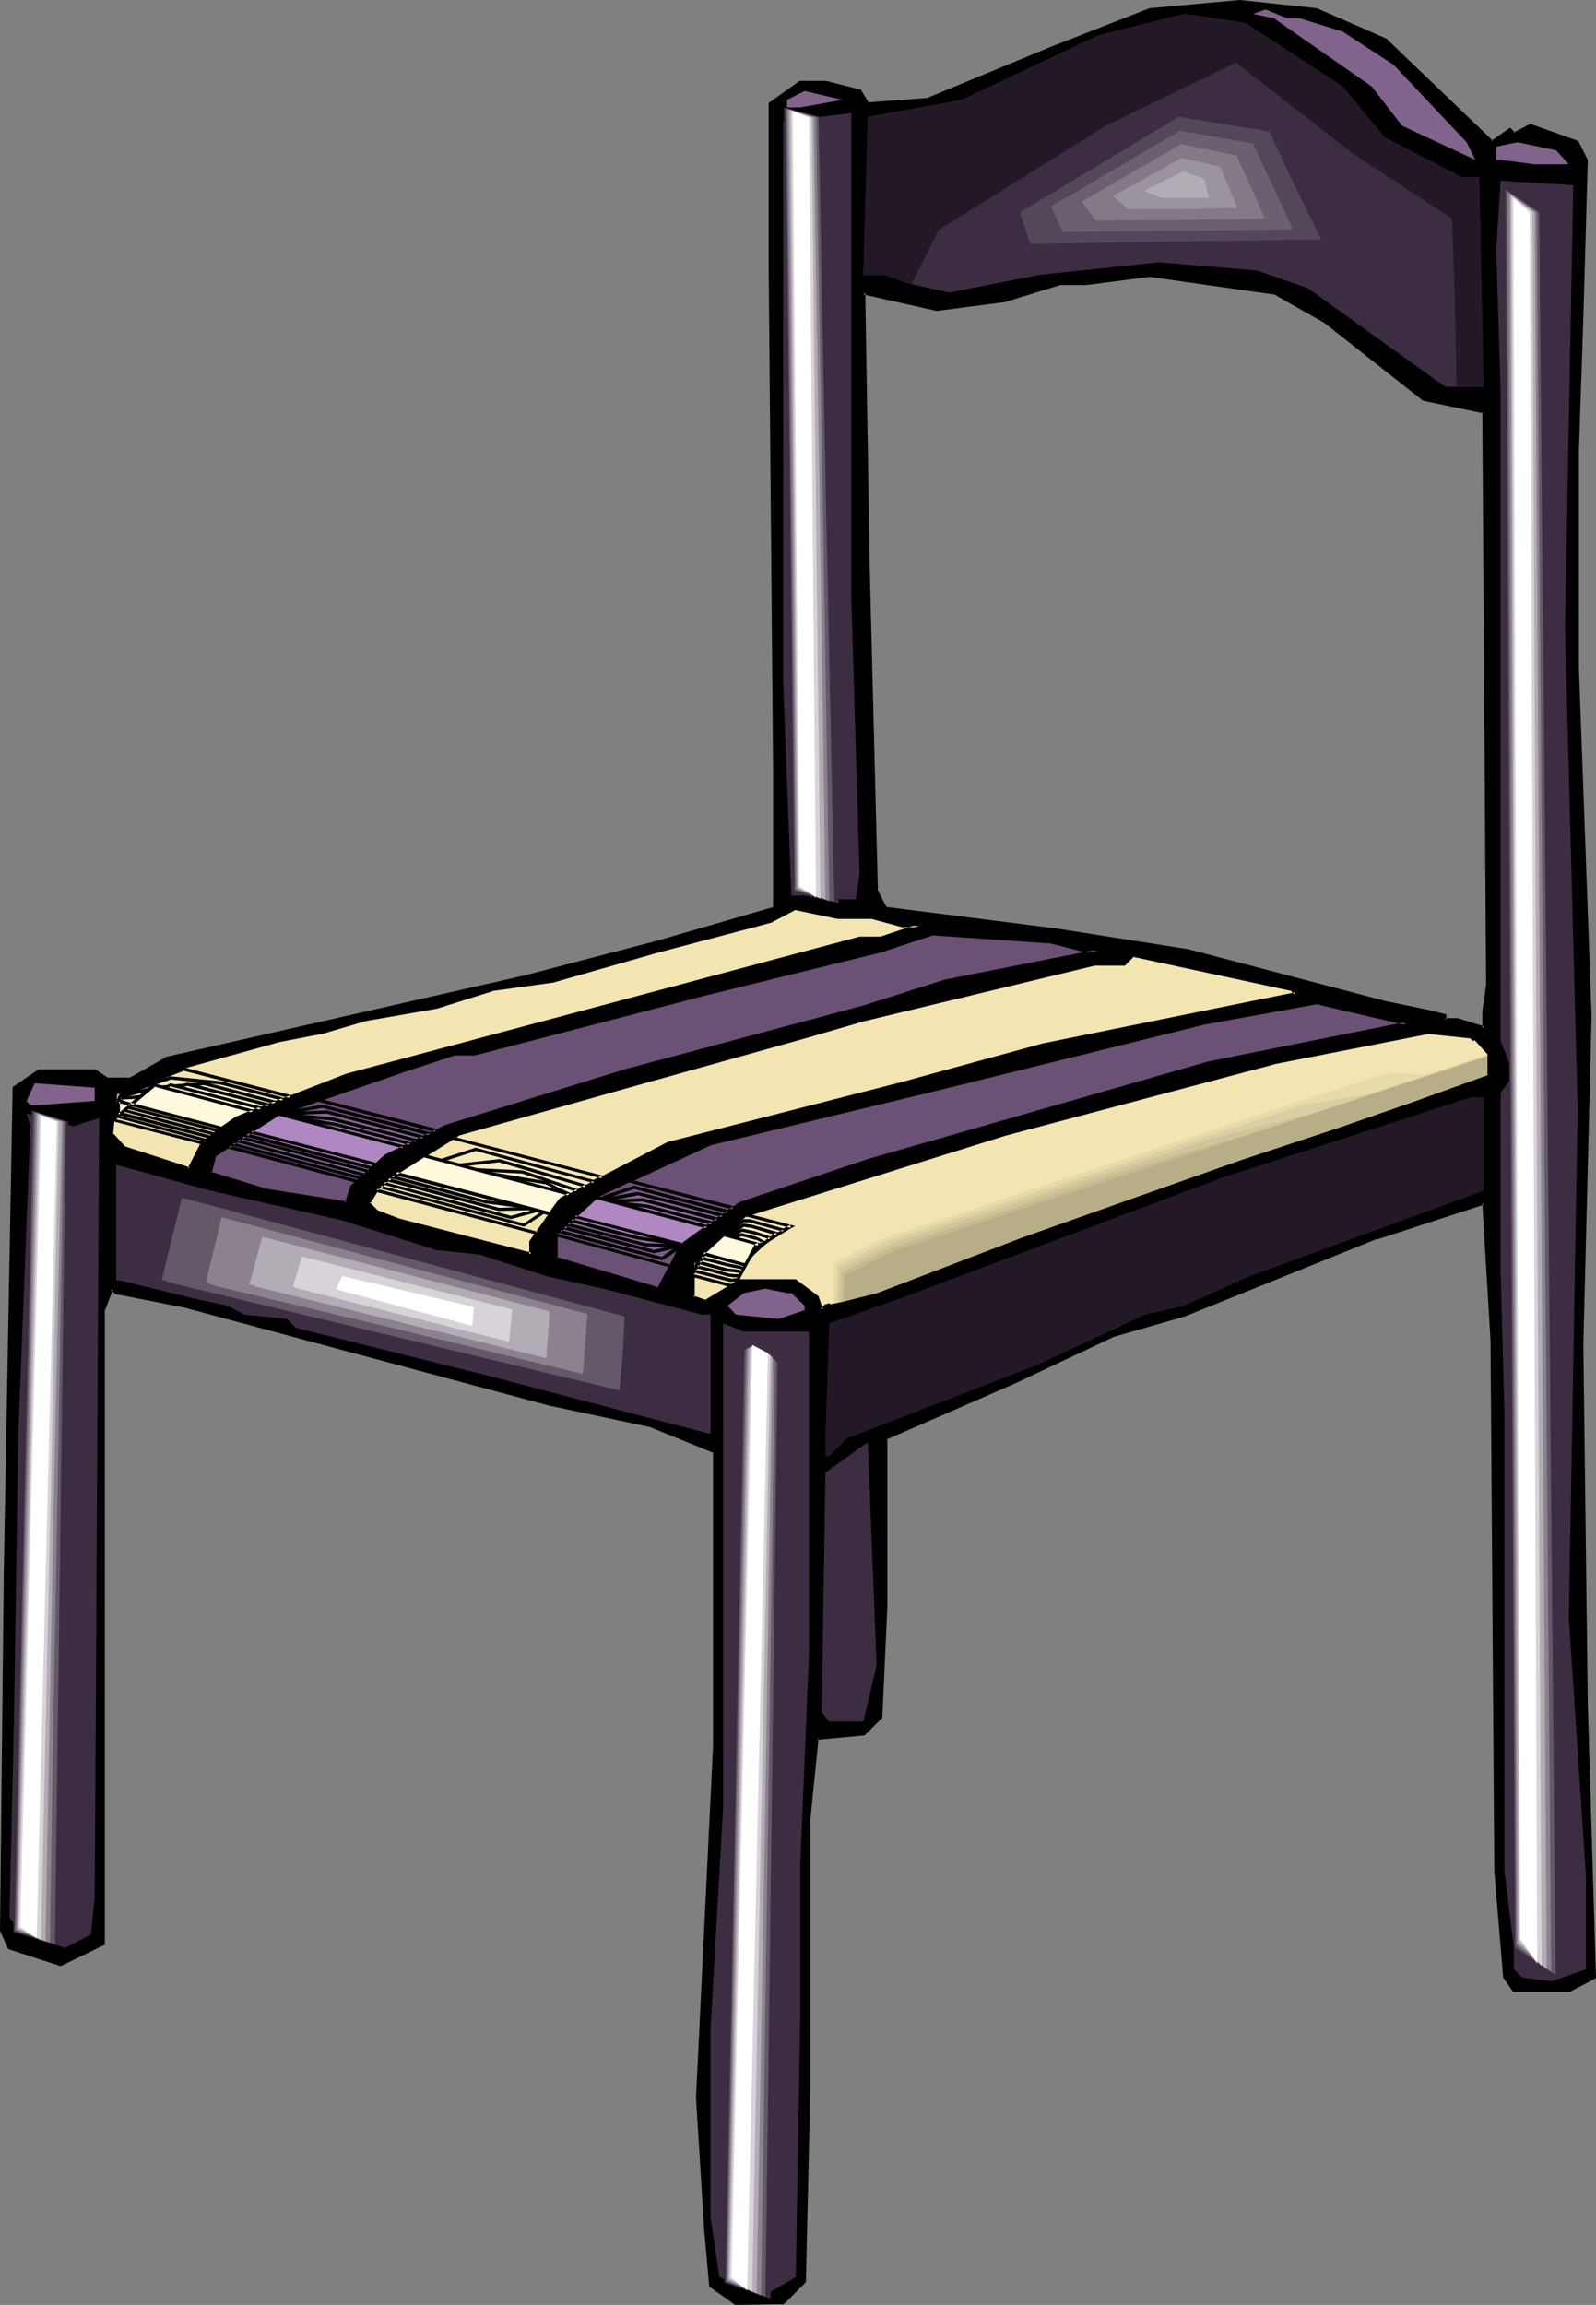 <?xml version="1.0" encoding="UTF-8" standalone="no"?>
<svg
   version="1.0"
   width="108.016mm"
   height="155.925mm"
   id="svg108"
   sodipodi:docname="Chair 75.wmf"
   xmlns:inkscape="http://www.inkscape.org/namespaces/inkscape"
   xmlns:sodipodi="http://sodipodi.sourceforge.net/DTD/sodipodi-0.dtd"
   xmlns="http://www.w3.org/2000/svg"
   xmlns:svg="http://www.w3.org/2000/svg">
  <rect width="100%" height="100%" fill="#808080" stroke="none"/>
  <sodipodi:namedview
     id="namedview108"
     pagecolor="#ffffff"
     bordercolor="#000000"
     borderopacity="0.25"
     inkscape:showpageshadow="2"
     inkscape:pageopacity="0.0"
     inkscape:pagecheckerboard="0"
     inkscape:deskcolor="#d1d1d1"
     inkscape:document-units="mm" />
  <defs
     id="defs1">
    <pattern
       id="WMFhbasepattern"
       patternUnits="userSpaceOnUse"
       width="6"
       height="6"
       x="0"
       y="0" />
  </defs>
  <path
     style="fill:#000000;fill-opacity:1;fill-rule:evenodd;stroke:none"
     d="m 338.943,82.25 -13.086,-7.433 -31.826,-4.525 -16.156,2.101 h -6.624 l -14.217,4.525 -17.448,2.262 -18.74,-4.363 1.131,69.969 2.262,83.058 2.262,4.363 43.62,5.494 33.927,5.333 50.244,13.412 10.986,2.101 4.362,1.131 v 1.131 h 3.07 l 6.785,2.101 v -4.363 l 0.969,-6.625 -0.969,-146.563 -15.348,-3.393 z m 15.348,-72.07 27.303,26.178 4.524,-3.07 1.131,0.97 4.2,-2.101 12.117,4.201 2.1,4.525 -1.131,40.236 -0.969,33.934 v 55.911 l 3.07,88.714 -2.1,84.027 1.131,91.945 2.1,69.969 -6.462,3.393 H 387.248 l -2.423,-3.393 -2.1,-27.309 -1.131,-135.575 -2.1,-35.065 -27.303,8.726 -49.274,19.714 -18.417,5.494 -25.364,11.958 -32.634,14.22 v 42.66 l -1.131,28.602 -4.524,4.201 -11.794,1.131 -2.1,20.845 v 68.838 l -1.131,49.285 -5.493,5.494 H 188.212 l -6.462,-4.525 -1.292,-14.058 -2.1,-33.934 4.362,-89.845 V 371.175 l -16.317,-6.625 -25.203,-5.333 -57.837,-15.513 -36.027,-9.857 -16.64,-3.232 h -0.969 l -1.131,-1.131 -2.1,5.494 V 497.054 L 15.509,502.387 2.423,498.024 0.323,493.499 1.454,401.716 3.554,286.824 v -8.726 l 6.462,-4.201 h 14.217 l 3.393,2.101 h 5.493 l 9.693,-5.333 19.71,-4.525 72.054,-16.321 33.927,-8.888 29.565,-8.726 V 196.172 L 197.097,67.06 V 26.501 l 7.593,-5.333 h 6.462 l 8.724,2.101 2.1,3.232 15.348,-0.97 31.665,-13.089 25.041,-10.019 23.102,-2.101 19.71,2.101 z"
     id="path1" />
  <path
     style="fill:#000000;fill-opacity:1;fill-rule:evenodd;stroke:none"
     d="m 339.266,81.927 h -0.162 l -13.086,-7.433 -31.988,-4.525 -16.317,2.101 h 0.162 -6.785 l -14.217,4.363 h 0.162 l -17.448,2.262 h 0.162 l -19.225,-4.363 1.131,70.454 2.1,83.219 2.585,4.525 43.781,5.656 33.765,5.332 v 0 l 50.405,13.25 v 0 l 10.986,2.262 v 0 l 4.2,0.97 -0.323,-0.323 0.162,1.454 h 3.393 v 0 l 7.108,2.262 0.162,-4.848 v 0 l 0.969,-6.464 v -0.162 l -1.131,-146.886 -15.509,-3.393 h 0.162 l -25.203,-19.714 -0.485,0.646 25.203,19.876 15.509,3.232 -0.323,-0.323 0.969,146.563 v 0 l -0.969,6.625 v 0 4.363 l 0.485,-0.485 -6.785,-2.101 h -3.231 l 0.323,0.485 v -1.454 l -4.524,-1.131 v 0 l -10.986,-2.262 v 0 l -50.405,-13.25 v 0 l -33.927,-5.333 -43.458,-5.494 0.162,0.162 -2.262,-4.363 v 0.162 l -2.1,-83.058 -1.131,-69.969 -0.485,0.485 18.74,4.201 17.448,-2.262 14.217,-4.363 v 0 h 6.624 v 0 l 16.317,-2.101 h -0.162 l 31.826,4.525 -0.162,-0.162 13.086,7.433 v 0 z"
     id="path2" />
  <path
     style="fill:#000000;fill-opacity:1;fill-rule:evenodd;stroke:none"
     d="m 354.129,10.503 h -0.162 l 27.626,26.339 4.847,-3.232 -0.646,-0.162 1.454,1.293 4.524,-2.262 h -0.323 l 11.955,4.363 -0.323,-0.323 2.262,4.525 v -0.162 l -1.131,40.236 -1.131,33.934 v 55.911 l 3.231,88.714 -2.1,84.027 1.131,91.945 2.1,69.969 0.162,-0.485 -6.462,3.555 0.162,-0.162 H 387.248 l 0.323,0.162 -2.423,-3.393 0.162,0.162 -2.262,-27.147 v 0 l -0.969,-135.575 -2.262,-35.55 -27.626,8.888 h -0.162 l -49.274,19.714 v 0 l -18.417,5.333 v 0.162 l -25.364,11.958 -32.796,14.382 v 42.822 l -1.292,28.602 0.162,-0.323 -4.362,4.363 0.162,-0.162 -12.117,1.131 -2.262,21.168 v 68.838 l -0.969,49.285 v -0.323 l -5.493,5.494 h 0.323 -12.117 0.162 l -6.462,-4.525 0.323,0.323 -1.292,-14.22 v 0.162 l -2.1,-33.934 4.362,-89.845 V 371.013 l -16.64,-6.787 -0.162,-0.162 -25.203,-5.333 h 0.162 L 83.363,343.22 47.497,333.524 h -0.162 l -16.479,-3.232 h -1.131 0.323 l -1.616,-1.454 -2.423,5.979 v 162.237 l 0.323,-0.485 -10.986,5.494 0.323,-0.162 -13.086,-4.201 0.162,0.162 -2.1,-4.525 0.162,0.162 0.969,-91.784 2.1,-114.891 v -8.726 l -0.162,0.485 6.462,-4.363 h -0.162 14.217 -0.162 l 3.393,2.101 h 5.816 l 9.693,-5.333 v 0 l 91.763,-20.845 33.765,-8.888 29.888,-8.726 0.162,-36.358 -1.131,-129.111 V 26.501 l -0.162,0.323 7.755,-5.333 -0.323,0.162 h 6.462 v 0 l 8.724,1.939 -0.323,-0.162 2.262,3.555 15.671,-1.131 31.665,-13.089 v 0 l 25.203,-9.857 h -0.162 l 22.941,-2.101 h -0.162 L 336.681,2.909 V 2.747 l 17.448,7.756 0.485,-0.646 L 336.843,2.101 317.133,0 294.031,2.101 268.828,11.958 v 0 l -31.665,13.089 v 0 l -15.186,1.131 0.323,0.162 -2.1,-3.393 -8.886,-2.262 h -6.785 l -7.916,5.656 v 40.721 l 1.131,129.111 v 36.035 l 0.162,-0.323 -29.565,8.564 -33.927,8.888 -91.763,20.845 -9.693,5.494 0.162,-0.162 h -5.493 l 0.162,0.162 -3.393,-2.262 H 9.855 L 3.231,277.937 3.07,286.824 0.969,401.716 0,493.661 l 2.1,4.686 13.409,4.363 11.309,-5.494 v -162.237 0.162 l 2.1,-5.494 -0.646,0.162 1.292,1.131 1.131,0.162 v 0 l 16.479,3.232 v 0 l 36.027,9.695 57.837,15.513 h 0.162 l 25.041,5.332 v 0 l 16.317,6.625 -0.162,-0.323 v 75.301 l -4.362,89.845 2.1,33.934 v 0 l 1.292,14.382 6.624,4.686 12.44,-0.162 5.654,-5.656 1.131,-49.447 v -68.838 0.162 l 2.1,-20.845 -0.323,0.323 12.117,-1.131 4.524,-4.525 1.292,-28.763 v -42.66 l -0.323,0.323 32.634,-14.22 25.364,-11.958 h -0.162 l 18.579,-5.332 v 0 l 49.274,-19.876 v 0.162 l 27.303,-8.888 -0.485,-0.323 2.1,35.065 0.969,135.575 v 0.162 l 2.262,27.147 2.585,3.717 h 14.378 l 6.785,-3.555 -2.1,-70.131 -1.131,-91.945 2.1,-84.027 -3.231,-88.714 v -55.911 l 1.131,-33.934 1.131,-40.236 -2.423,-4.848 -12.278,-4.363 -4.362,2.262 h 0.485 l -1.292,-1.293 -4.847,3.393 h 0.485 L 354.614,9.857 Z"
     id="path3" />
  <path
     style="fill:#82638c;fill-opacity:1;fill-rule:evenodd;stroke:none"
     d="m 332.481,4.686 10.986,3.393 13.086,8.564 18.579,19.714 2.262,4.525 -18.74,-8.726 -7.755,-10.019 -25.041,-17.452 -5.331,-1.131 3.231,-1.131 5.493,2.262 z"
     id="path4" />
  <path
     style="fill:#3d2d42;fill-opacity:1;fill-rule:evenodd;stroke:none"
     d="m 343.467,22.138 10.824,13.089 19.548,10.019 h 4.524 l 1.131,53.648 h -9.855 L 334.581,73.686 321.495,69.161 l -25.041,-2.101 -30.695,3.232 -22.941,4.525 -10.824,-2.424 -5.493,-2.101 h -5.654 l 1.131,-40.398 24.072,-4.363 34.896,-16.482 21.972,-5.494 15.509,2.262 z"
     id="path5" />
  <path
     style="fill:#82638c;fill-opacity:1;fill-rule:evenodd;stroke:none"
     d="m 204.691,27.47 h -3.393 v -1.939 l 4.524,-2.262 9.693,2.262 z"
     id="path6" />
  <path
     style="fill:#3d2d42;fill-opacity:1;fill-rule:evenodd;stroke:none"
     d="m 219.877,223.481 -0.969,6.464 h -8.724 l -4.362,-0.97 h -3.393 l -2.1,-54.779 V 31.025 l 17.448,-2.101 v 124.587 z"
     id="path7" />
  <path
     style="fill:#82638c;fill-opacity:1;fill-rule:evenodd;stroke:none"
     d="m 401.303,42.014 h -8.724 l -8.724,-1.131 h -1.131 v -3.393 l 5.493,-1.131 9.855,2.101 z"
     id="path8" />
  <path
     style="fill:#3d2d42;fill-opacity:1;fill-rule:evenodd;stroke:none"
     d="m 400.334,160.137 3.231,123.617 -2.262,129.919 4.362,65.768 v 24.077 l -8.724,3.07 -7.593,-0.97 -2.1,-2.101 v -5.494 l -2.423,-19.714 V 361.318 l -0.969,-36.035 v -45.892 l 3.393,-4.525 -3.393,-8.726 V 100.025 l -1.131,-36.196 1.131,-17.613 18.579,1.131 z"
     id="path9" />
  <path
     style="fill:#f2e5b2;fill-opacity:1;fill-rule:evenodd;stroke:none"
     d="m 380.463,269.534 -4.2,-4.525 -10.986,-1.131 -39.419,7.756 -68.823,18.421 -66.722,20.845 -13.086,11.958 v 8.888 l 3.231,1.131 8.886,-5.494 h 14.217 l 5.493,4.363 1.131,3.232 0.969,-1.131 13.086,-3.232 37.158,-14.22 55.737,-19.714 26.334,-8.726 36.996,-13.089 z m -157.355,-35.065 7.755,2.262 h 4.2 l -9.693,3.232 h -5.493 l -131.183,34.904 -28.272,10.988 -8.886,6.625 -3.07,6.464 -16.479,-5.494 -3.393,-3.393 1.131,-10.665 17.61,-6.625 23.91,-6.625 10.986,-2.262 10.986,-3.07 18.417,-3.393 14.378,-4.363 15.186,-2.262 27.303,-7.756 28.595,-7.433 6.462,-3.393 10.824,2.262 z m 108.242,19.553 -0.969,-0.97 -40.55,-8.888 -2.262,2.424 h -7.593 l -59.129,14.22 -15.025,4.201 -42.651,11.958 -46.043,13.089 -19.548,12.119 -3.231,5.494 2.1,2.101 5.493,2.262 17.448,4.363 16.479,4.363 v -3.232 l 7.593,-10.988 27.303,-14.058 60.099,-15.513 36.027,-9.857 z"
     id="path10" />
  <path
     style="fill:#000000;fill-opacity:1;fill-rule:evenodd;stroke:none"
     d="m 380.786,269.372 -4.362,-4.686 -11.147,-1.131 -39.419,7.756 h -0.162 l -68.823,18.26 -66.722,21.007 -13.248,12.119 v 9.372 l 3.716,1.131 8.886,-5.494 -0.162,0.162 h 14.217 l -0.323,-0.162 5.493,4.363 -0.162,-0.162 1.292,3.717 1.616,-1.454 -0.162,0.162 13.086,-3.232 37.158,-14.22 55.575,-19.714 26.495,-8.726 37.319,-13.25 -0.162,-5.817 -0.646,0.162 v 5.333 l 0.162,-0.323 -36.996,13.089 -26.334,8.726 -55.737,19.714 -37.158,14.22 -13.086,3.232 -1.131,1.131 0.646,0.162 -1.131,-3.393 -5.816,-4.363 h -14.378 l -8.886,5.333 h 0.323 l -3.231,-1.131 0.323,0.485 v -8.888 l -0.162,0.323 13.086,-11.958 h -0.162 l 66.722,-20.845 68.823,-18.26 h -0.162 l 39.581,-7.756 h -0.162 l 10.824,1.131 -0.162,-0.162 4.2,4.525 v -0.323 z"
     id="path11" />
  <path
     style="fill:#000000;fill-opacity:1;fill-rule:evenodd;stroke:none"
     d="m 223.108,234.953 h -0.162 l 7.755,2.101 h 4.362 l -0.162,-0.808 -9.693,3.232 h 0.162 -5.493 L 88.532,274.543 v 0 l -28.272,10.988 -8.886,6.625 -3.393,6.625 0.485,-0.323 -16.479,-5.332 0.162,0.162 -3.231,-3.555 v 0.323 l 1.131,-10.665 -0.162,0.485 17.61,-6.787 23.91,-6.625 v 0 l 10.824,-2.101 h 0.162 l 10.986,-3.232 h -0.162 l 18.579,-3.232 v 0 l 14.378,-4.525 h -0.162 l 15.186,-2.101 h 0.162 l 27.141,-7.756 28.757,-7.595 6.462,-3.393 -0.323,0.162 10.824,2.262 h 8.886 v -0.808 h -8.724 v 0 l -10.986,-2.262 -6.462,3.393 v -0.162 l -28.595,7.595 -27.303,7.756 h 0.162 l -15.348,2.101 v 0 l -14.217,4.525 v 0 l -18.579,3.232 v 0 l -10.986,3.232 h 0.162 l -10.986,2.101 v 0 l -24.072,6.625 -17.771,6.787 -1.292,11.15 3.554,3.717 16.963,5.494 3.231,-6.787 v 0.162 l 8.724,-6.625 v 0.162 l 28.272,-10.988 v 0 L 220.038,240.286 h -0.162 5.493 l 12.117,-4.04 h -6.624 v 0 l -7.755,-2.101 z"
     id="path12" />
  <path
     style="fill:#000000;fill-opacity:1;fill-rule:evenodd;stroke:none"
     d="m 332.158,254.344 -1.616,-1.616 -40.873,-9.049 -2.262,2.585 0.162,-0.162 h -7.755 l -58.968,14.22 -15.186,4.363 -42.651,11.958 -46.043,13.089 -19.71,12.281 -3.393,5.656 2.262,2.424 5.654,2.262 h 0.162 l 17.286,4.525 16.963,4.363 v -3.717 0.162 l 7.593,-10.827 -0.162,0.162 27.303,-14.22 v 0 l 59.937,-15.351 36.188,-9.857 h -0.162 l 65.268,-13.25 -0.808,-0.646 -64.622,13.089 v 0 l -36.027,9.857 -59.937,15.351 -27.626,14.382 -7.755,10.988 v 3.393 l 0.485,-0.485 -16.317,-4.201 -17.448,-4.525 v 0 l -5.493,-2.101 v 0 l -2.1,-2.101 0.162,0.485 3.231,-5.333 -0.162,0.162 19.71,-12.281 h -0.162 l 45.882,-12.927 42.812,-11.958 15.025,-4.363 58.968,-14.22 v 0 h 7.755 l 2.423,-2.424 -0.323,0.162 40.55,8.726 -0.323,-0.162 1.131,1.131 0.162,-0.646 z"
     id="path13" />
  <path
     style="fill:#6b5175;fill-opacity:1;fill-rule:evenodd;stroke:none"
     d="m 309.54,271.635 50.244,-9.857 -22.941,-5.333 -29.403,5.333 -66.722,16.321 -58.968,14.382 -28.434,13.089 -10.986,9.695 v 6.625 l 26.172,7.595 5.493,-10.827 15.348,-10.988 32.634,-10.988 z m -31.665,-28.602 h 3.07 l -39.258,7.756 -20.841,6.625 -60.906,16.482 -45.882,14.058 -15.509,7.595 -8.562,7.756 -1.292,4.363 -20.679,-3.232 -14.217,-4.525 0.969,-4.363 16.479,-10.827 31.826,-10.827 13.086,-4.363 h 5.331 l 58.968,-15.513 44.912,-10.988 13.086,-4.201 30.534,2.101 z"
     id="path14" />
  <path
     style="fill:#000000;fill-opacity:1;fill-rule:evenodd;stroke:none"
     d="m 309.701,272.119 h -0.162 l 52.021,-10.342 -24.718,-5.817 -29.565,5.333 v 0 l -66.722,16.482 -58.968,14.22 -28.595,13.25 -10.986,9.857 v 6.948 l 26.657,7.918 5.816,-11.15 -0.162,0.162 15.186,-10.988 h -0.162 l 32.796,-10.827 87.563,-25.047 -0.323,-0.808 -87.401,25.047 -32.796,10.988 -15.348,10.988 -5.654,10.988 0.323,-0.162 -26.01,-7.756 0.162,0.485 v -6.625 0.323 l 10.986,-9.695 h -0.162 l 28.434,-13.089 v 0 l 58.968,-14.22 66.722,-16.482 h -0.162 l 29.403,-5.333 h -0.162 l 22.941,5.333 v -0.808 l -50.082,10.019 h -0.162 z"
     id="path15" />
  <path
     style="fill:#000000;fill-opacity:1;fill-rule:evenodd;stroke:none"
     d="m 277.714,243.518 h 3.231 v -0.808 l -39.258,7.756 v 0 l -20.841,6.625 -61.068,16.321 -45.882,14.22 v 0 l -15.509,7.595 -8.724,7.918 -1.454,4.363 0.485,-0.323 -20.518,-3.232 v 0 l -14.217,-4.363 0.162,0.485 1.131,-4.363 -0.323,0.162 16.64,-10.827 -0.162,0.162 31.665,-10.988 13.248,-4.363 h -0.162 5.331 l 59.129,-15.351 44.751,-10.988 13.248,-4.363 h -0.162 l 30.534,2.101 h -0.162 l 8.886,2.262 0.323,-0.808 -9.047,-2.262 -30.534,-2.101 -13.248,4.363 -44.912,10.988 -58.968,15.351 h 0.162 -5.331 l -13.248,4.363 -31.826,10.988 -16.64,10.988 -1.131,4.848 14.702,4.525 v 0 l 21.002,3.393 1.292,-4.686 v 0.162 l 8.562,-7.756 h -0.162 l 15.509,-7.595 -0.162,0.162 45.882,-14.22 61.068,-16.321 20.841,-6.625 v 0 l 43.297,-8.564 h -7.27 0.162 z"
     id="path16" />
  <path
     style="fill:#82638c;fill-opacity:1;fill-rule:evenodd;stroke:none"
     d="m 24.233,281.492 -15.348,1.131 h -1.131 l -0.969,-1.131 2.1,-4.525 15.348,1.131 z"
     id="path17" />
  <path
     style="fill:#231926;fill-opacity:1;fill-rule:evenodd;stroke:none"
     d="m 379.493,304.438 -60.099,21.976 -16.479,7.433 -9.855,2.262 -28.272,13.089 -48.143,18.583 -4.524,4.525 h -0.969 v -5.656 l 0.969,-28.278 18.74,-6.625 81.909,-30.702 37.158,-11.958 26.334,-8.564 h 3.231 z"
     id="path18" />
  <path
     style="fill:#3d2d42;fill-opacity:1;fill-rule:evenodd;stroke:none"
     d="m 25.364,285.855 -1.131,199.08 -0.969,9.695 -6.624,3.393 -10.986,-3.393 -3.231,-4.363 1.131,-50.093 1.131,-73.524 3.07,-78.695 -0.969,-3.232 11.955,3.232 z"
     id="path19" />
  <path
     style="fill:#3d2d42;fill-opacity:1;fill-rule:evenodd;stroke:none"
     d="m 87.563,312.032 24.072,7.595 10.986,1.131 17.61,5.656 14.055,3.07 25.203,6.625 h 2.262 v 30.541 l -57.998,-15.19 -48.143,-11.958 -2.1,-2.262 -10.986,-1.131 -4.362,-2.262 -9.693,-2.101 -17.771,-4.363 h -0.969 v -29.571 l 24.072,6.625 z"
     id="path20" />
  <path
     style="fill:#82638c;fill-opacity:1;fill-rule:evenodd;stroke:none"
     d="m 202.429,330.615 3.393,3.232 v 1.131 l -6.624,2.262 -10.986,-1.131 -2.1,-2.262 4.2,-3.232 5.493,-1.131 5.493,1.131 z"
     id="path21" />
  <path
     style="fill:#3d2d42;fill-opacity:1;fill-rule:evenodd;stroke:none"
     d="m 206.952,340.472 v 82.088 l -2.262,54.618 v 39.428 l -1.131,65.606 -7.755,4.525 -11.794,-4.525 -2.262,-15.351 V 518.869 L 184.981,461.989 V 338.372 l 5.331,2.101 z"
     id="path22" />
  <path
     style="fill:#3d2d42;fill-opacity:1;fill-rule:evenodd;stroke:none"
     d="m 220.846,440.174 h -8.724 l -1.939,-2.424 0.969,-61.243 10.824,-7.756 2.262,57.042 z"
     id="path23" />
  <path
     style="fill:#f2e5b2;fill-opacity:1;fill-rule:evenodd;stroke:none"
     d="m 380.463,269.534 v 5.333 l -36.996,13.089 -26.334,8.726 -55.737,19.714 -37.158,14.22 -11.955,2.909 0.485,-11.473 12.601,-6.464 151.862,-49.608 z"
     id="path24" />
  <path
     style="fill:#e8dbaa;fill-opacity:1;fill-rule:evenodd;stroke:none"
     d="m 380.463,269.534 v 5.333 l -18.417,6.625 -18.579,6.464 -26.334,8.726 -27.949,9.857 -27.788,9.857 -18.579,7.11 -18.579,7.11 -11.147,2.747 0.323,-10.665 12.601,-6.14 129.083,-42.337 5.17,0.323 5.17,0.162 7.593,-2.585 z"
     id="path25" />
  <path
     style="fill:#dbcea3;fill-opacity:1;fill-rule:evenodd;stroke:none"
     d="m 380.463,269.857 v 5.009 l -18.417,6.625 -18.579,6.464 -26.334,8.726 -27.949,9.857 -27.788,9.857 -18.579,7.11 -18.579,7.11 -10.34,2.585 0.323,-9.534 6.301,-3.232 6.139,-3.07 106.303,-34.742 17.286,-2.909 15.186,-5.009 z"
     id="path26" />
  <path
     style="fill:#d1c499;fill-opacity:1;fill-rule:evenodd;stroke:none"
     d="m 380.463,270.019 v 4.848 l -18.417,6.625 -18.579,6.464 -26.334,8.726 -27.949,9.857 -27.788,9.857 -18.579,7.11 -18.579,7.11 -4.847,1.131 -4.847,1.293 0.162,-4.363 0.162,-4.201 6.301,-3.232 6.301,-3.07 41.681,-13.735 41.843,-13.574 11.955,-3.07 12.117,-2.909 22.779,-7.595 z"
     id="path27" />
  <path
     style="fill:#c4ba91;fill-opacity:1;fill-rule:evenodd;stroke:none"
     d="m 380.463,270.019 v 4.848 l -18.417,6.625 -18.579,6.464 -26.334,8.726 -27.949,9.857 -27.788,9.857 -18.579,7.11 -18.579,7.11 -8.886,2.262 0.162,-7.595 12.601,-6.302 30.372,-9.857 30.372,-10.019 15.509,-4.686 15.348,-4.525 30.372,-9.857 z"
     id="path28" />
  <path
     style="fill:#b7ad87;fill-opacity:1;fill-rule:evenodd;stroke:none"
     d="m 380.463,270.18 v 4.686 l -36.996,13.089 -26.334,8.726 -55.737,19.714 -37.158,14.22 -8.239,2.101 0.162,-6.625 12.601,-6.302 z"
     id="path29" />
  <path
     style="fill:#f2e5b2;fill-opacity:1;fill-rule:evenodd;stroke:none"
     d="m 177.226,326.091 9.855,2.747 1.292,-0.808 5.008,-9.534 9.047,-5.009 -11.309,-2.909 -0.808,0.323 -13.086,11.958 z m -102.749,-45.73 -14.055,5.494 -8.724,6.464 -22.133,-5.817 v -0.162 -0.808 -0.485 l 0.162,-1.131 0.323,-1.293 0.323,-1.131 0.323,-1.131 0.162,-0.323 0.162,-0.323 v -0.162 -0.162 l 15.994,-6.14 z m 21.81,23.915 41.035,10.988 6.139,-8.726 10.663,-5.494 -38.45,-10.019 -18.094,11.15 z"
     id="path30" />
  <path
     style="fill:#000000;fill-opacity:1;fill-rule:evenodd;stroke:none"
     d="m 176.903,326.414 10.178,2.747 1.454,-0.808 5.17,-9.695 -0.162,0.162 9.855,-5.332 -12.278,-3.232 -0.969,0.323 -13.248,12.119 v 3.717 l 0.808,-0.323 v -3.232 l -0.162,0.323 13.086,-11.958 h -0.162 l 0.808,-0.162 h -0.323 l 11.309,2.909 -0.162,-0.808 -9.047,5.009 -5.17,9.695 0.162,-0.162 -1.131,0.646 h 0.323 l -9.855,-2.585 0.323,0.323 z"
     id="path31" />
  <path
     style="fill:#000000;fill-opacity:1;fill-rule:evenodd;stroke:none"
     d="m 74.315,280.845 v -0.808 l -14.055,5.494 -8.886,6.464 0.323,-0.162 -21.972,-5.656 0.162,0.162 v -0.162 0.162 -0.808 0.162 -0.646 l 0.323,-0.97 v 0 l 0.323,-1.293 0.323,-1.131 0.323,-1.131 -0.162,0.162 0.323,-0.485 v -0.323 0 l 0.162,-0.323 v -0.162 l -0.323,0.485 15.994,-6.14 H 46.851 l 27.464,7.11 1.454,-0.485 -28.757,-7.433 -16.317,6.302 v 0.323 -0.162 l -0.162,0.162 v 0.485 -0.162 l -0.162,0.323 v 0.162 l -0.323,0.97 -0.323,1.293 -0.323,1.293 v 0 l -0.323,1.131 v 0.485 0 0.808 l 0.323,0.485 22.295,5.817 8.886,-6.464 v 0.162 l 15.186,-5.979 z"
     id="path32" />
  <path
     style="fill:#000000;fill-opacity:1;fill-rule:evenodd;stroke:none"
     d="m 95.641,304.599 41.843,11.15 6.301,-8.888 -0.162,0.162 11.632,-6.14 -39.581,-10.342 -18.417,11.473 -1.616,2.585 h 0.969 l 1.292,-2.101 -0.162,0.162 18.256,-11.311 h -0.323 l 38.45,10.019 -0.162,-0.808 -10.824,5.817 -6.139,8.726 0.485,-0.162 -41.035,-10.988 0.162,0.646 z"
     id="path33" />
  <path
     style="fill:#f4eaba;fill-opacity:1;fill-rule:evenodd;stroke:none"
     d="m 177.872,324.96 4.362,1.131 4.524,1.293 0.969,-0.162 0.969,-0.162 4.2,-7.595 3.877,-2.585 3.716,-2.262 -8.724,-2.424 -1.616,-0.162 -11.309,9.372 -0.485,1.939 z m -105.334,-43.791 -12.117,4.686 -3.877,2.747 -3.877,2.909 -22.941,-5.979 v -0.162 -0.323 -0.646 l 0.162,-0.97 0.162,-0.97 0.323,-0.97 0.323,-0.808 0.162,-0.485 v -0.162 -0.162 l 6.462,-2.101 6.462,-2.262 12.763,1.454 8.078,1.939 z m 24.718,22.3 36.835,9.857 4.362,-3.07 4.362,-2.909 4.524,-2.585 4.685,-2.585 -30.372,-8.241 -10.986,3.555 -10.986,3.393 z"
     id="path34" />
  <path
     style="fill:#000000;fill-opacity:1;fill-rule:evenodd;stroke:none"
     d="m 177.226,325.283 5.008,1.293 4.362,1.131 h 1.131 l 1.131,-0.323 4.362,-7.756 -0.162,0.162 3.877,-2.424 4.685,-2.909 -9.855,-2.747 h -1.616 l -11.632,9.534 -0.646,1.939 -0.646,2.101 0.969,-0.162 0.485,-1.778 0.646,-1.778 -0.162,0.162 11.309,-9.372 -0.323,0.162 h 1.616 -0.162 l 8.886,2.424 -0.162,-0.646 -3.877,2.262 -3.877,2.585 -4.2,7.756 0.323,-0.162 -0.969,0.162 h -1.131 0.323 l -4.524,-1.131 -4.524,-1.131 0.323,0.485 z"
     id="path35" />
  <path
     style="fill:#000000;fill-opacity:1;fill-rule:evenodd;stroke:none"
     d="m 72.377,281.492 v -0.808 l -12.117,4.848 -3.877,2.747 -3.877,2.909 h 0.323 l -22.941,-6.14 0.323,0.323 -0.162,-0.162 v -0.323 0.162 -0.646 l 0.323,-0.808 v 0 l 0.162,-0.97 0.323,-0.97 0.162,-0.808 0.162,-0.646 0.162,-0.162 v -0.162 l -0.323,0.485 6.462,-2.262 6.301,-2.101 h -0.162 l 12.763,1.293 v 0 l 8.078,2.101 7.916,2.101 1.454,-0.485 -9.209,-2.424 -8.078,-2.101 v 0 l -12.924,-1.293 -6.462,2.101 -6.624,2.262 v 0.485 -0.162 l -0.162,0.162 -0.162,0.646 -0.162,0.808 -0.323,0.97 -0.162,0.97 v 0 l -0.323,0.808 v 0.808 0.323 l 0.323,0.323 23.264,6.302 4.039,-3.07 3.716,-2.747 v 0.162 l 13.248,-5.333 z"
     id="path36" />
  <path
     style="fill:#000000;fill-opacity:1;fill-rule:evenodd;stroke:none"
     d="m 96.448,303.63 37.642,10.019 4.685,-3.07 4.2,-2.909 v 0 l 4.524,-2.585 5.493,-3.07 -31.342,-8.564 -10.986,3.555 -11.309,3.555 -2.908,3.07 1.131,0.162 2.423,-2.585 -0.162,0.162 10.986,-3.555 10.986,-3.555 h -0.162 l 30.211,8.241 v -0.646 l -4.685,2.585 -4.524,2.585 v 0 l -4.362,2.909 -4.524,3.07 0.323,-0.162 -36.673,-9.695 0.162,0.646 z"
     id="path37" />
  <path
     style="fill:#f7edc4;fill-opacity:1;fill-rule:evenodd;stroke:none"
     d="m 178.357,323.829 4.039,1.131 3.877,1.131 h 1.454 1.454 l 3.231,-5.817 3.231,-2.424 3.231,-2.262 -6.462,-1.939 -1.292,-0.162 -0.969,-0.162 -4.847,3.393 -4.847,3.232 -1.131,1.939 z m -107.757,-42.014 -5.008,2.101 -5.17,1.939 -3.393,2.424 -3.231,2.585 -23.91,-6.302 -0.162,-0.323 0.162,-0.485 v -0.646 l 0.162,-0.808 0.323,-0.646 0.162,-0.646 0.162,-0.485 v -0.162 l 4.847,-1.131 4.847,-1.293 5.816,-0.323 5.978,-0.646 z m 27.626,20.684 16.317,4.525 16.156,4.201 5.816,-1.454 5.816,-1.616 7.432,-4.848 -10.986,-3.232 -10.986,-3.232 -12.924,1.293 -12.924,1.454 -1.939,1.454 z"
     id="path38" />
  <path
     style="fill:#000000;fill-opacity:1;fill-rule:evenodd;stroke:none"
     d="m 177.711,324.152 4.524,1.131 4.039,1.131 1.454,0.162 h 1.616 l 3.393,-6.14 -0.162,0.162 3.231,-2.424 3.877,-2.909 -7.27,-2.101 -1.131,-0.162 -1.292,-0.162 -5.008,3.555 -4.847,3.393 -1.131,1.939 -1.292,2.424 0.969,-0.162 0.969,-1.939 1.131,-1.778 -0.162,0.162 4.847,-3.393 4.847,-3.393 H 189.989 l 1.131,0.162 1.131,0.162 v 0 l 6.462,1.939 -0.162,-0.808 -3.231,2.424 -3.231,2.424 -3.231,5.979 0.323,-0.162 h -1.454 l -1.454,-0.162 h 0.162 l -4.039,-1.131 -4.039,-0.97 0.323,0.485 z"
     id="path39" />
  <path
     style="fill:#000000;fill-opacity:1;fill-rule:evenodd;stroke:none"
     d="m 70.438,282.3 v -0.808 l -5.008,1.939 v 0 l -5.17,2.101 -3.393,2.424 -3.231,2.424 h 0.323 l -23.91,-6.302 0.162,0.323 -0.162,-0.323 0.162,0.162 V 283.754 l 0.162,-0.646 v 0 l 0.162,-0.646 0.162,-0.808 0.323,-0.646 v -0.323 0 l 0.162,-0.162 v -0.162 l -0.323,0.485 4.847,-1.293 4.847,-1.131 h -0.162 l 5.978,-0.485 5.978,-0.485 h -0.162 l 18.256,4.848 1.454,-0.485 -19.548,-5.171 -6.139,0.485 -5.816,0.485 h -0.162 l -4.847,1.131 -5.008,1.293 v 0.323 -0.162 l -0.162,0.162 -0.162,0.485 -0.162,0.646 -0.162,0.646 -0.162,0.808 v 0 l -0.162,0.808 v 0.485 l 0.162,0.646 24.233,6.302 3.393,-2.585 3.393,-2.424 -0.162,0.162 5.17,-2.101 h 0.162 l 6.139,-2.424 z"
     id="path40" />
  <path
     style="fill:#000000;fill-opacity:1;fill-rule:evenodd;stroke:none"
     d="m 97.256,302.66 17.125,4.686 16.317,4.363 5.978,-1.616 5.816,-1.616 8.239,-5.333 -11.955,-3.555 -10.986,-3.232 -26.172,2.909 -1.777,1.616 v -0.162 l -2.585,1.939 1.131,0.162 1.777,-1.454 v 0 l 1.939,-1.454 -0.162,0.162 25.849,-2.909 h -0.162 l 10.986,3.232 11.147,3.232 -0.162,-0.808 -7.432,5.009 v -0.162 l -5.654,1.616 -5.978,1.616 h 0.323 l -16.317,-4.363 -16.317,-4.363 0.162,0.646 z"
     id="path41" />
  <path
     style="fill:#f9f2cc;fill-opacity:1;fill-rule:evenodd;stroke:none"
     d="m 178.842,322.697 1.777,0.485 1.777,0.485 3.554,0.97 1.777,0.323 1.939,0.323 2.262,-4.04 5.17,-4.686 -4.2,-1.454 -1.616,-0.323 -1.292,-0.323 -8.078,4.201 -1.454,2.101 z m -110.019,-40.075 -8.401,3.232 -5.654,4.201 -12.278,-3.232 -12.44,-3.393 v -0.162 -0.323 l 0.162,-0.808 0.323,-0.97 v -0.162 -0.162 l 3.231,-0.162 3.231,-0.323 2.746,-0.808 2.746,-0.808 5.493,-1.616 z m 30.372,19.068 28.272,7.595 7.27,-0.323 7.108,-0.162 2.908,-2.262 2.908,-2.262 -13.894,-4.686 -29.726,-1.454 z"
     id="path42" />
  <path
     style="fill:#000000;fill-opacity:1;fill-rule:evenodd;stroke:none"
     d="m 178.195,323.021 2.262,0.646 1.777,0.485 3.554,0.97 v 0 l 1.939,0.162 2.1,0.323 2.423,-4.201 v 0 l 5.493,-5.009 -4.685,-1.616 H 192.897 l -1.454,-0.323 v 0 l -1.616,-0.323 -8.239,4.201 -1.454,2.101 -1.939,2.585 h 0.969 l 1.616,-2.101 1.454,-2.101 -0.162,0.162 8.078,-4.201 -0.323,0.162 1.454,0.323 v 0 l 1.454,0.323 v 0 l 4.2,1.293 -0.162,-0.646 -5.17,4.686 -2.262,4.201 0.323,-0.323 -1.777,-0.323 -1.939,-0.162 h 0.162 l -3.554,-0.97 -1.777,-0.485 -1.777,-0.485 0.162,0.646 z"
     id="path43" />
  <path
     style="fill:#000000;fill-opacity:1;fill-rule:evenodd;stroke:none"
     d="m 68.661,282.946 v -0.808 l -8.401,3.393 -5.654,4.04 h 0.323 l -12.44,-3.232 -12.278,-3.232 0.323,0.323 v -0.162 0 -0.323 0.162 l 0.162,-0.97 v 0.162 l 0.162,-0.97 v 0 l 0.162,-0.323 v -0.162 l -0.323,0.323 3.231,-0.162 3.07,-0.323 2.908,-0.646 2.585,-0.808 5.493,-1.616 h -0.162 l 20.841,5.333 1.454,-0.485 -22.133,-5.656 -5.654,1.616 -2.746,0.808 -2.746,0.646 h 0.162 l -3.231,0.323 -3.554,0.323 v 0.485 -0.162 l -0.162,0.162 -0.162,0.97 v 0 l -0.162,0.97 v 0.485 l 0.162,0.323 12.44,3.393 12.44,3.232 5.816,-4.201 v 0.162 l 9.532,-3.878 z"
     id="path44" />
  <path
     style="fill:#000000;fill-opacity:1;fill-rule:evenodd;stroke:none"
     d="m 98.226,301.852 29.242,7.756 7.27,-0.162 7.27,-0.162 2.908,-2.262 3.554,-2.747 -14.702,-5.009 -29.888,-1.454 -5.654,4.04 1.131,0.162 5.008,-3.393 h -0.323 l 29.726,1.454 h -0.162 l 13.894,4.686 v -0.808 l -3.07,2.262 -2.746,2.262 h 0.162 l -7.108,0.162 -7.27,0.162 h 0.162 l -28.272,-7.595 v 0.808 z"
     id="path45" />
  <path
     style="fill:#fcf4d6;fill-opacity:1;fill-rule:evenodd;stroke:none"
     d="m 179.326,321.566 3.07,0.97 3.07,0.808 2.423,0.485 2.262,0.485 0.646,-1.131 0.646,-1.131 1.777,-2.262 1.939,-2.262 -0.808,-0.485 -0.969,-0.485 -1.777,-0.485 -1.939,-0.323 -3.07,0.646 -3.07,0.808 -2.1,2.262 z m -112.442,-38.136 -3.393,1.293 -3.07,1.131 -2.262,1.778 -2.423,1.616 -25.526,-6.625 v -0.323 l 0.162,-0.485 v -0.323 l 0.162,-0.162 1.454,0.646 1.616,0.646 5.008,-2.585 5.008,-2.747 z m 33.28,17.452 24.072,6.302 17.125,2.424 2.1,-2.101 2.1,-2.101 -2.908,-1.454 -2.908,-1.454 -16.802,-2.909 -16.802,-2.747 z"
     id="path46" />
  <path
     style="fill:#000000;fill-opacity:1;fill-rule:evenodd;stroke:none"
     d="m 178.519,321.889 3.877,0.97 3.07,0.808 v 0 l 2.262,0.485 v 0 l 2.585,0.485 0.808,-1.293 0.646,-1.131 v 0 l 1.777,-2.262 2.1,-2.585 -1.131,-0.646 -0.969,-0.485 -1.777,-0.485 h -0.162 l -1.939,-0.485 -3.07,0.808 -3.231,0.646 -2.262,2.424 -2.585,2.747 h 1.131 l 2.1,-2.262 2.1,-2.262 -0.162,0.162 3.07,-0.646 3.07,-0.808 h -0.162 l 1.939,0.485 H 191.443 l 1.939,0.485 -0.162,-0.162 0.969,0.485 0.808,0.485 -0.162,-0.485 -1.777,2.262 -1.939,2.262 v 0 l -0.646,0.97 -0.808,1.293 0.485,-0.323 -2.262,-0.485 v 0 l -2.262,-0.485 v 0 l -3.07,-0.808 -3.07,-0.808 0.162,0.646 z"
     id="path47" />
  <path
     style="fill:#000000;fill-opacity:1;fill-rule:evenodd;stroke:none"
     d="m 66.722,283.754 -0.162,-0.808 -3.231,1.293 h 0.162 l -3.231,1.293 -2.423,1.616 -2.262,1.616 h 0.323 l -25.526,-6.625 0.323,0.485 v -0.323 0.162 -0.485 0 l 0.162,-0.323 h -0.162 l 0.162,-0.162 -0.485,0.162 1.454,0.808 h 0.162 l 1.777,0.646 5.17,-2.747 4.847,-2.747 -0.162,0.162 23.102,5.979 1.292,-0.485 -24.395,-6.302 -5.17,2.585 -5.008,2.747 h 0.323 L 32.15,281.653 v 0 l -1.777,-0.808 -0.323,0.485 -0.162,0.485 v 0 0.485 0 0.485 l 26.01,6.787 2.423,-1.616 2.262,-1.778 -0.162,0.162 3.231,-1.293 h 0.162 l 4.2,-1.778 z"
     id="path48" />
  <path
     style="fill:#000000;fill-opacity:1;fill-rule:evenodd;stroke:none"
     d="m 99.195,301.044 24.88,6.625 v 0 l 17.286,2.262 2.423,-2.101 2.585,-2.585 -3.554,-1.616 -3.07,-1.616 -16.64,-2.747 -16.963,-2.747 -6.947,4.525 1.131,0.162 6.139,-4.04 -0.323,0.162 16.802,2.747 16.64,2.747 v 0 l 2.908,1.454 2.908,1.454 -0.162,-0.646 -2.1,2.101 -2.1,2.101 0.323,-0.162 -17.125,-2.262 v 0 l -24.072,-6.464 0.162,0.808 z"
     id="path49" />
  <path
     style="fill:#fff9dd;fill-opacity:1;fill-rule:evenodd;stroke:none"
     d="m 179.811,320.597 10.663,2.747 0.485,-0.485 2.423,-4.363 0.646,-0.485 -9.047,-2.262 z m -115.027,-36.52 -4.362,1.778 -3.554,2.747 -26.495,-6.948 v 3.393 l 9.047,-7.595 z m 36.35,15.998 39.743,10.342 2.585,-3.878 2.262,-1.293 -37.319,-9.695 z"
     id="path50" />
  <path
     style="fill:#000000;fill-opacity:1;fill-rule:evenodd;stroke:none"
     d="m 179.003,320.758 11.632,3.07 0.646,-0.646 2.423,-4.525 -0.162,0.162 1.454,-0.808 -10.016,-2.747 -5.978,5.494 h 1.131 l 5.17,-4.686 h -0.323 l 8.886,2.424 v -0.808 l -0.808,0.485 -2.423,4.525 v 0 l -0.323,0.323 h 0.323 l -10.663,-2.909 0.162,0.646 z"
     id="path51" />
  <path
     style="fill:#000000;fill-opacity:1;fill-rule:evenodd;stroke:none"
     d="m 64.784,284.562 -0.162,-0.808 -4.362,1.778 -3.716,2.585 h 0.323 l -26.98,-7.11 v 5.009 l 9.855,-8.241 h -0.485 l 25.526,6.787 1.292,-0.485 -26.818,-7.11 -9.209,7.918 0.646,0.162 v -3.393 l -0.485,0.323 26.657,6.948 3.716,-2.747 v 0.162 l 5.493,-2.262 z"
     id="path52" />
  <path
     style="fill:#000000;fill-opacity:1;fill-rule:evenodd;stroke:none"
     d="m 100.164,300.236 40.873,10.665 2.746,-4.04 -0.162,0.162 3.07,-1.778 -38.289,-10.18 -8.239,5.171 1.292,0.162 7.108,-4.525 h -0.323 l 37.319,9.857 v -0.808 l -2.423,1.454 -2.746,3.717 0.485,-0.162 -39.581,-10.342 0.162,0.808 z"
     id="path53" />
  <path
     style="fill:#6b5175;fill-opacity:1;fill-rule:evenodd;stroke:none"
     d="m 142.33,315.749 29.241,7.918 2.423,-5.009 13.732,-9.857 -26.818,-6.948 -7.593,3.717 -10.986,9.695 z m -30.696,-26.663 -13.086,6.464 -7.27,6.464 -32.796,-8.726 12.763,-8.564 10.178,-3.555 z"
     id="path54" />
  <path
     style="fill:#000000;fill-opacity:1;fill-rule:evenodd;stroke:none"
     d="m 142.007,316.072 29.726,8.08 2.746,-5.333 -0.162,0.162 14.217,-10.342 -27.626,-7.11 -7.916,3.717 -10.986,9.857 v 0.97 l 0.646,-0.323 v -0.485 0.323 l 10.986,-9.695 h -0.162 l 7.755,-3.717 -0.323,0.162 26.657,6.948 -0.162,-0.808 -13.571,9.857 -2.585,5.171 0.323,-0.162 -29.08,-7.918 0.162,0.323 z"
     id="path55" />
  <path
     style="fill:#000000;fill-opacity:1;fill-rule:evenodd;stroke:none"
     d="m 111.635,289.571 -0.162,-0.808 -13.086,6.464 -7.27,6.625 0.323,-0.162 -32.957,-8.888 0.162,0.808 12.924,-8.564 -0.162,0.162 10.178,-3.555 h -0.323 l 30.372,7.918 1.131,-0.646 -31.342,-8.08 -10.34,3.555 -13.571,9.049 33.927,9.049 7.432,-6.625 h -0.162 l 14.055,-6.948 z"
     id="path56" />
  <path
     style="fill:#775b84;fill-opacity:1;fill-rule:evenodd;stroke:none"
     d="m 143.3,314.941 6.462,1.778 6.462,1.616 13.086,3.555 1.292,-0.808 1.131,-0.808 2.423,-1.616 12.117,-8.888 -12.117,-3.07 -11.955,-3.232 -7.755,2.585 -5.008,3.717 -5.17,3.717 -0.485,0.808 z m -33.28,-25.047 -5.654,2.909 -5.816,2.747 -3.07,2.909 -3.231,2.747 -32.796,-8.726 11.794,-7.756 11.309,-1.939 6.947,1.778 6.785,1.778 z"
     id="path57" />
  <path
     style="fill:#000000;fill-opacity:1;fill-rule:evenodd;stroke:none"
     d="m 142.492,315.103 7.108,1.939 19.71,5.171 1.454,-0.808 3.716,-2.424 12.763,-9.372 -12.924,-3.232 -12.117,-3.232 -7.916,2.585 -10.178,7.595 -0.646,0.646 v 0 l -0.969,1.131 h 0.969 l 0.646,-0.646 v 0 l 0.646,-0.646 h -0.162 l 5.008,-3.555 5.17,-3.878 -0.162,0.162 7.755,-2.585 h -0.323 l 12.117,3.232 11.955,3.07 v -0.808 l -12.117,8.726 -3.716,2.424 -1.131,0.97 0.323,-0.162 -19.548,-5.171 -6.624,-1.778 0.162,0.646 z"
     id="path58" />
  <path
     style="fill:#000000;fill-opacity:1;fill-rule:evenodd;stroke:none"
     d="m 109.858,290.379 v -0.808 l -5.816,2.909 -5.654,2.747 -3.231,2.909 -3.231,2.747 h 0.485 l -32.796,-8.726 0.162,0.646 11.794,-7.756 -0.162,0.162 11.147,-1.939 h -0.162 l 6.947,1.778 6.785,1.778 13.732,3.555 1.131,-0.646 -14.54,-3.717 -6.947,-1.778 -6.947,-1.778 -11.47,1.939 -12.601,8.241 33.927,9.049 3.393,-2.909 3.07,-2.909 h -0.162 l 5.816,-2.747 6.462,-3.393 z"
     id="path59" />
  <path
     style="fill:#876593;fill-opacity:1;fill-rule:evenodd;stroke:none"
     d="m 144.269,313.972 22.941,6.14 6.947,-1.616 5.493,-3.878 5.331,-3.717 -10.824,-2.909 -10.986,-2.909 -7.432,1.454 -4.685,2.585 -4.685,2.585 z m -35.865,-23.108 -5.008,2.424 -4.847,2.262 -2.585,2.424 -2.585,2.424 -16.317,-4.363 -16.317,-4.363 10.501,-6.787 12.44,-0.485 12.278,3.232 z"
     id="path60" />
  <path
     style="fill:#000000;fill-opacity:1;fill-rule:evenodd;stroke:none"
     d="m 143.461,314.133 23.749,6.302 7.27,-1.616 5.331,-3.878 5.978,-4.363 -11.632,-3.07 -10.986,-2.747 -7.432,1.293 -4.847,2.747 -4.847,2.585 -2.585,2.747 1.131,0.162 2.1,-2.262 h -0.162 l 4.685,-2.585 4.685,-2.585 v 0.162 l 7.432,-1.454 h -0.162 l 10.824,2.747 10.824,2.909 -0.162,-0.808 -5.331,3.878 -5.331,3.878 0.162,-0.162 -7.108,1.616 h 0.323 l -22.941,-6.14 0.162,0.808 z"
     id="path61" />
  <path
     style="fill:#000000;fill-opacity:1;fill-rule:evenodd;stroke:none"
     d="m 108.242,291.187 v -0.808 l -5.008,2.424 -4.847,2.424 -2.746,2.585 -2.585,2.262 h 0.323 l -32.473,-8.726 v 0.646 l 10.501,-6.787 h -0.162 l 12.44,-0.485 h -0.162 l 12.44,3.232 12.278,3.232 1.292,-0.485 -13.409,-3.555 -12.44,-3.232 -12.601,0.485 -11.309,7.433 33.603,9.049 2.746,-2.585 2.746,-2.424 h -0.162 l 4.847,-2.262 5.978,-2.909 z"
     id="path62" />
  <path
     style="fill:#9370a3;fill-opacity:1;fill-rule:evenodd;stroke:none"
     d="m 145.238,313.002 19.871,5.333 h 4.685 4.524 l 4.685,-3.232 4.524,-3.393 -19.064,-5.009 -3.716,0.323 h -3.716 l -4.362,1.454 -4.362,1.454 -1.454,1.454 z m -38.612,-21.33 -4.039,1.939 -4.039,1.939 -2.1,1.939 -2.262,2.101 -32.311,-8.726 4.685,-2.909 4.685,-3.07 13.571,1.131 10.986,2.747 z"
     id="path63" />
  <path
     style="fill:#000000;fill-opacity:1;fill-rule:evenodd;stroke:none"
     d="m 144.43,313.325 20.518,5.332 4.847,0.162 h 4.685 l 4.685,-3.393 5.331,-3.878 -20.033,-5.171 -3.716,0.162 -3.716,0.162 -4.362,1.454 -4.524,1.454 -1.616,1.616 -2.1,2.101 h 1.131 l 1.616,-1.616 1.454,-1.454 h -0.162 l 4.362,-1.293 4.362,-1.454 h -0.162 l 3.716,-0.162 3.716,-0.162 h -0.162 l 19.064,5.009 v -0.808 l -4.685,3.393 -4.524,3.232 h 0.162 -4.524 l -4.685,-0.162 v 0 l -19.871,-5.171 0.323,0.646 z"
     id="path64" />
  <path
     style="fill:#000000;fill-opacity:1;fill-rule:evenodd;stroke:none"
     d="m 106.465,291.995 v -0.646 l -4.039,1.939 -4.039,1.939 -2.262,2.101 -2.262,1.939 0.485,-0.162 -32.311,-8.564 0.162,0.646 4.685,-2.909 4.524,-3.07 h -0.323 l 13.732,1.293 v 0 l 10.824,2.747 10.824,2.747 1.292,-0.485 -11.955,-3.07 -10.824,-2.747 v 0 l -13.894,-1.293 -4.685,3.232 -5.493,3.393 33.442,8.888 2.423,-2.101 2.1,-1.939 h -0.162 l 4.039,-1.939 5.008,-2.424 z"
     id="path65" />
  <path
     style="fill:#a37cb2;fill-opacity:1;fill-rule:evenodd;stroke:none"
     d="m 146.046,312.032 8.562,2.262 8.401,2.262 11.47,1.778 3.877,-2.747 3.877,-2.909 -8.401,-2.101 -8.401,-2.262 -7.108,-0.646 -7.916,0.485 -2.1,1.939 z m -41.035,-19.553 -3.231,1.616 -3.231,1.454 -1.616,1.616 -1.777,1.454 -15.994,-4.201 -16.156,-4.201 4.039,-2.585 4.039,-2.747 7.593,1.293 7.27,1.454 z"
     id="path66" />
  <path
     style="fill:#000000;fill-opacity:1;fill-rule:evenodd;stroke:none"
     d="m 145.238,312.194 9.209,2.585 8.401,2.101 v 0 l 11.632,1.778 4.039,-2.747 4.685,-3.393 -9.209,-2.262 -8.401,-2.262 v 0 l -7.27,-0.808 v 0 l -8.078,0.646 -2.262,1.939 -2.746,2.424 1.131,0.162 2.262,-1.939 2.1,-2.101 -0.323,0.162 7.916,-0.485 h -0.162 l 7.27,0.808 v 0 l 8.401,2.262 8.239,2.101 -0.162,-0.808 -3.877,2.909 -3.877,2.747 0.323,-0.162 -11.47,-1.778 v 0 l -8.401,-2.262 -8.401,-2.101 0.162,0.646 z"
     id="path67" />
  <path
     style="fill:#000000;fill-opacity:1;fill-rule:evenodd;stroke:none"
     d="m 104.849,292.803 v -0.808 l -3.231,1.616 -3.231,1.616 -3.554,3.07 h 0.485 l -15.994,-4.201 -16.156,-4.363 v 0.808 l 4.2,-2.585 4.039,-2.747 h -0.323 l 7.432,1.454 7.432,1.293 v 0 l 18.902,4.848 1.292,-0.485 -20.033,-5.171 v 0 l -7.432,-1.293 -7.593,-1.454 -4.2,2.747 -4.847,3.232 16.963,4.525 16.317,4.201 1.939,-1.778 1.616,-1.454 h -0.162 l 3.231,-1.454 4.2,-2.101 z"
     id="path68" />
  <path
     style="fill:#af87c1;fill-opacity:1;fill-rule:evenodd;stroke:none"
     d="m 147.015,311.063 27.464,7.272 6.462,-4.686 -28.595,-7.433 z m -43.781,-17.775 -4.685,2.262 -2.423,2.262 -31.988,-8.403 6.947,-4.525 z"
     id="path69" />
  <path
     style="fill:#000000;fill-opacity:1;fill-rule:evenodd;stroke:none"
     d="m 146.208,311.224 28.272,7.433 7.27,-5.171 -29.403,-7.756 -6.139,5.494 1.131,0.162 5.331,-4.848 h -0.323 l 28.434,7.595 -0.162,-0.808 -6.462,4.686 0.485,-0.162 -27.464,-7.11 0.162,0.646 z"
     id="path70" />
  <path
     style="fill:#000000;fill-opacity:1;fill-rule:evenodd;stroke:none"
     d="m 103.072,293.611 v -0.646 l -4.685,2.262 -2.423,2.262 0.323,-0.162 L 64.299,289.087 v 0.646 l 7.108,-4.525 h -0.323 l 31.988,8.403 1.292,-0.485 -33.28,-8.726 -7.916,5.171 33.119,8.564 2.585,-2.262 h -0.162 l 5.654,-2.747 z"
     id="path71" />
  <path
     style="fill:#3d2d42;fill-opacity:1;fill-rule:evenodd;stroke:none"
     d="M 8.078,283.916 3.393,493.984 15.025,497.377 17.448,286.824 Z"
     id="path72" />
  <path
     style="fill:#635968;fill-opacity:1;fill-rule:evenodd;stroke:none"
     d="m 8.562,284.239 -2.423,104.711 -2.423,104.711 5.17,1.616 5.17,1.778 2.746,-210.23 -4.039,-1.293 z"
     id="path73" />
  <path
     style="fill:#8c828e;fill-opacity:1;fill-rule:evenodd;stroke:none"
     d="M 9.047,284.4 6.462,388.95 4.039,493.499 l 4.362,1.616 4.362,1.616 0.808,-52.517 0.969,-52.517 1.777,-104.873 z"
     id="path74" />
  <path
     style="fill:#b2adb5;fill-opacity:1;fill-rule:evenodd;stroke:none"
     d="M 9.532,284.724 8.239,336.756 6.947,388.95 4.362,493.176 11.632,496.408 13.571,391.697 15.832,286.824 12.601,285.855 Z"
     id="path75" />
  <path
     style="fill:#d8d3d8;fill-opacity:1;fill-rule:evenodd;stroke:none"
     d="m 10.016,284.885 -2.585,104.065 -2.746,103.903 2.908,1.616 2.908,1.616 4.524,-209.261 -2.423,-0.97 z"
     id="path76" />
  <path
     style="fill:#ffffff;fill-opacity:1;fill-rule:evenodd;stroke:none"
     d="m 10.501,285.208 -5.331,207.483 4.2,2.909 5.17,-208.776 z"
     id="path77" />
  <path
     style="fill:#3d2d42;fill-opacity:1;fill-rule:evenodd;stroke:none"
     d="m 189.989,345.32 -4.685,238.347 11.794,4.04 2.262,-238.993 z"
     id="path78" />
  <path
     style="fill:#635968;fill-opacity:1;fill-rule:evenodd;stroke:none"
     d="m 190.474,344.997 -4.847,238.347 10.178,3.878 3.07,-238.993 -4.2,-1.616 z"
     id="path79" />
  <path
     style="fill:#8c828e;fill-opacity:1;fill-rule:evenodd;stroke:none"
     d="m 190.958,344.674 -2.585,119.254 -2.423,119.254 4.362,1.778 4.362,1.939 1.777,-119.739 1.777,-119.577 -3.716,-1.454 z"
     id="path80" />
  <path
     style="fill:#b2adb5;fill-opacity:1;fill-rule:evenodd;stroke:none"
     d="m 191.443,344.512 -5.17,238.347 7.27,3.555 2.1,-119.577 1.939,-119.901 z"
     id="path81" />
  <path
     style="fill:#d8d3d8;fill-opacity:1;fill-rule:evenodd;stroke:none"
     d="m 191.928,344.189 -2.585,119.254 -2.746,119.093 2.908,1.778 1.454,0.808 1.454,0.808 2.262,-119.739 2.423,-119.739 z"
     id="path82" />
  <path
     style="fill:#ffffff;fill-opacity:1;fill-rule:evenodd;stroke:none"
     d="m 192.412,343.866 -5.331,238.508 4.039,3.232 5.331,-239.64 z"
     id="path83" />
  <path
     style="fill:#3d2d42;fill-opacity:1;fill-rule:evenodd;stroke:none"
     d="m 200.49,27.47 2.262,200.535 11.794,2.909 -4.685,-201.019 z"
     id="path84" />
  <path
     style="fill:#635968;fill-opacity:1;fill-rule:evenodd;stroke:none"
     d="m 200.975,27.632 1.131,100.025 1.131,100.025 5.008,1.454 5.17,1.454 -2.1,-100.348 -1.939,-100.186 z"
     id="path85" />
  <path
     style="fill:#8c828e;fill-opacity:1;fill-rule:evenodd;stroke:none"
     d="m 201.298,27.955 1.131,99.702 1.131,99.702 4.362,1.454 4.2,1.616 -1.616,-100.186 -1.777,-100.186 z"
     id="path86" />
  <path
     style="fill:#b2adb5;fill-opacity:1;fill-rule:evenodd;stroke:none"
     d="m 201.783,27.955 1.131,99.702 0.969,99.54 7.27,2.747 -1.454,-100.025 -1.616,-99.863 -3.07,-0.97 z"
     id="path87" />
  <path
     style="fill:#d8d3d8;fill-opacity:1;fill-rule:evenodd;stroke:none"
     d="m 202.267,28.278 1.939,198.595 5.654,2.909 -2.262,-199.727 z"
     id="path88" />
  <path
     style="fill:#ffffff;fill-opacity:1;fill-rule:evenodd;stroke:none"
     d="m 202.752,28.44 1.777,198.272 4.2,2.747 -1.777,-199.403 z"
     id="path89" />
  <path
     style="fill:#3d2d42;fill-opacity:1;fill-rule:evenodd;stroke:none"
     d="M 384.825,48.154 387.248,498.347 399.042,505.78 394.195,54.295 Z"
     id="path90" />
  <path
     style="fill:#635968;fill-opacity:1;fill-rule:evenodd;stroke:none"
     d="m 385.148,48.477 2.423,449.385 5.17,3.555 5.17,3.555 -2.1,-225.42 -2.1,-225.258 -4.2,-2.909 z"
     id="path91" />
  <path
     style="fill:#8c828e;fill-opacity:1;fill-rule:evenodd;stroke:none"
     d="m 385.632,49.124 2.262,448.092 4.524,3.555 4.362,3.393 -3.716,-449.87 z"
     id="path92" />
  <path
     style="fill:#b2adb5;fill-opacity:1;fill-rule:evenodd;stroke:none"
     d="m 386.279,49.608 0.969,223.642 0.969,223.481 3.716,3.393 3.716,3.393 -1.616,-224.612 -1.454,-224.612 -3.231,-2.424 z"
     id="path93" />
  <path
     style="fill:#d8d3d8;fill-opacity:1;fill-rule:evenodd;stroke:none"
     d="m 386.602,50.093 0.969,223.157 1.131,222.996 5.654,6.464 -1.292,-224.127 -1.131,-224.288 -2.585,-2.101 z"
     id="path94" />
  <path
     style="fill:#ffffff;fill-opacity:1;fill-rule:evenodd;stroke:none"
     d="m 387.086,50.578 1.777,445.184 4.362,6.302 -1.939,-447.769 z"
     id="path95" />
  <path
     style="fill:#231926;fill-opacity:1;fill-rule:evenodd;stroke:none"
     d="m 343.467,22.138 10.824,13.089 19.548,10.019 h 4.524 l 1.131,53.648 h -6.947 L 372.223,79.988 371.416,55.911 346.051,39.267 316.164,15.998 l -33.28,16.159 -42.812,26.663 -6.947,13.897 -1.131,-0.323 -5.493,-2.101 h -5.654 l 1.131,-40.398 24.072,-4.363 34.896,-16.482 21.972,-5.494 15.509,2.262 z"
     id="path96" />
  <path
     style="fill:#3d2d42;fill-opacity:1;fill-rule:evenodd;stroke:none"
     d="m 255.257,65.283 -2.262,-9.695 48.305,-29.086 27.464,4.201 16.156,33.288 z"
     id="path97" />
  <path
     style="fill:#544759;fill-opacity:1;fill-rule:evenodd;stroke:none"
     d="m 263.497,62.374 -1.292,-4.04 -1.292,-4.04 40.55,-24.4 23.264,3.717 6.462,13.897 6.785,13.735 -37.319,0.485 z"
     id="path98" />
  <path
     style="fill:#6b6070;fill-opacity:1;fill-rule:evenodd;stroke:none"
     d="m 271.898,59.304 -3.07,-6.464 16.479,-9.695 16.479,-9.695 9.37,1.616 9.37,1.616 10.178,21.976 -14.702,0.162 -14.702,0.162 z"
     id="path99" />
  <path
     style="fill:#847a87;fill-opacity:1;fill-rule:evenodd;stroke:none"
     d="m 280.298,56.395 -3.554,-4.848 25.364,-14.705 14.217,2.909 7.27,16.159 -21.648,0.323 z"
     id="path100" />
  <path
     style="fill:#9b939e;fill-opacity:1;fill-rule:evenodd;stroke:none"
     d="m 288.699,53.487 -1.939,-1.616 -2.1,-1.778 17.61,-9.695 5.008,1.131 4.847,1.131 4.362,10.503 -13.894,0.323 z"
     id="path101" />
  <path
     style="fill:#b2adb5;fill-opacity:1;fill-rule:evenodd;stroke:none"
     d="m 296.939,50.578 -4.2,-1.778 9.855,-5.009 5.493,1.939 1.131,4.848 z"
     id="path102" />
  <path
     style="fill:#3d2d42;fill-opacity:1;fill-rule:evenodd;stroke:none"
     d="m 30.211,326.576 5.978,-25.37 133.283,35.873 -1.454,22.461 -133.283,-31.349 z"
     id="path103" />
  <path
     style="fill:#635968;fill-opacity:1;fill-rule:evenodd;stroke:none"
     d="m 41.358,327.384 2.585,-10.665 2.585,-10.503 56.706,15.19 56.544,15.19 -0.485,9.534 -0.808,9.372 -113.412,-27.147 -3.716,-1.131 z"
     id="path104" />
  <path
     style="fill:#8c828e;fill-opacity:1;fill-rule:evenodd;stroke:none"
     d="m 52.667,327.868 4.039,-16.644 46.851,12.443 46.689,12.281 -1.131,15.351 -46.851,-11.311 -47.013,-11.15 z"
     id="path105" />
  <path
     style="fill:#b2adb5;fill-opacity:1;fill-rule:evenodd;stroke:none"
     d="m 63.814,328.353 1.616,-5.979 1.616,-6.14 36.835,9.534 36.673,9.534 -0.323,5.979 -0.323,2.909 -0.162,3.07 -74.154,-18.26 z"
     id="path106" />
  <path
     style="fill:#d8d3d8;fill-opacity:1;fill-rule:evenodd;stroke:none"
     d="m 74.962,329 2.262,-7.756 26.818,6.787 26.98,6.787 -0.808,8.241 -27.141,-6.787 -27.303,-6.948 z"
     id="path107" />
  <path
     style="fill:#ffffff;fill-opacity:1;fill-rule:evenodd;stroke:none"
     d="m 85.947,329.646 1.616,-3.393 33.603,7.918 -0.323,4.848 z"
     id="path108" />
</svg>
